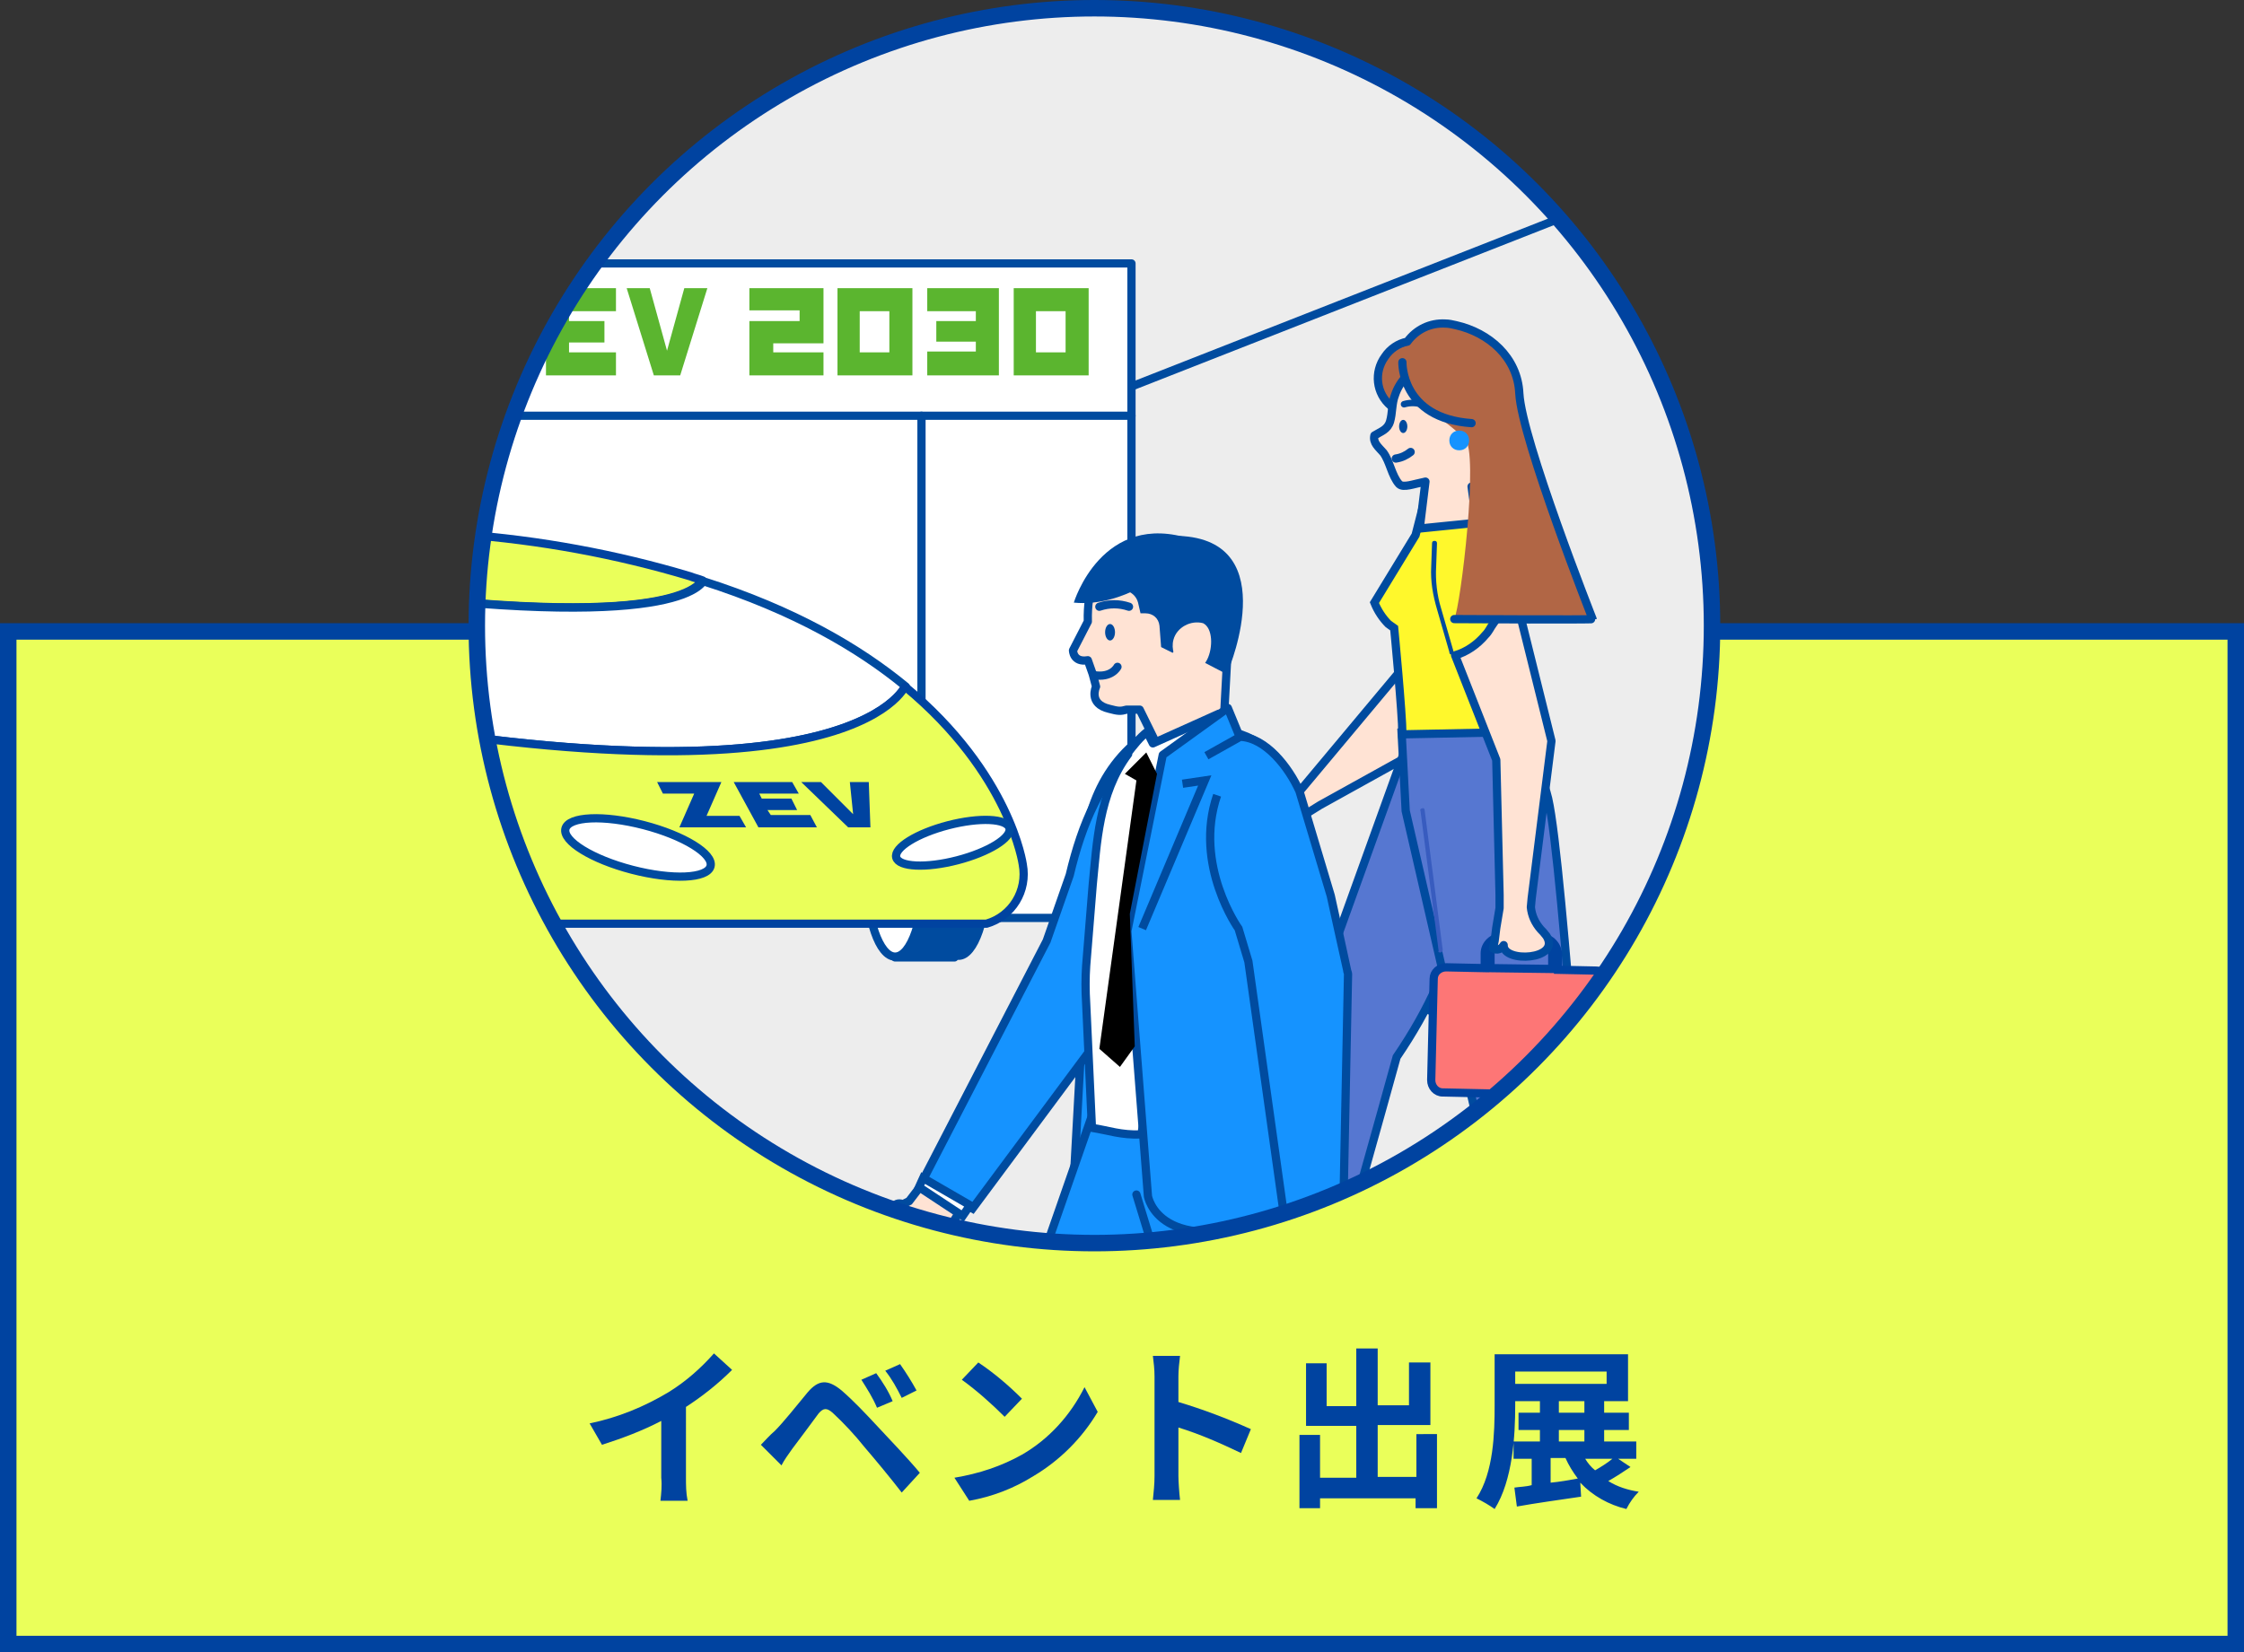 <?xml version="1.0" encoding="utf-8"?>
<!-- Generator: Adobe Illustrator 26.0.1, SVG Export Plug-In . SVG Version: 6.00 Build 0)  -->
<svg version="1.1" id="レイヤー_1" xmlns="http://www.w3.org/2000/svg" xmlns:xlink="http://www.w3.org/1999/xlink" x="0px"
	 y="0px" width="272.5px" height="200.7px" viewBox="0 0 272.5 200.7" style="enable-background:new 0 0 272.5 200.7;"
	 xml:space="preserve">
<rect x="0" y="0" width="272.5" height="200.7" fill="#333333" stroke="none"/>
<style type="text/css">
	.st0{fill:#EAFF5A;}
	.st1{fill:none;stroke:#0043A0;stroke-width:2;stroke-miterlimit:10;}
	.st2{fill:#0043A0;}
	.st3{fill:#EDEDED;}
	.st4{clip-path:url(#SVGID_00000115482921821303104150000015748722246567543694_);}
	.st5{fill:none;stroke:#004B9F;stroke-linecap:round;stroke-linejoin:round;}
	.st6{fill:#FFFFFF;stroke:#004B9F;stroke-linecap:round;stroke-linejoin:round;}
	.st7{fill:#004B9F;}
	.st8{fill:#FFE3D4;}
	.st9{fill:#FFE3D4;stroke:#004B9F;stroke-linecap:round;stroke-linejoin:round;}
	.st10{fill:#5677D1;stroke:#004B9F;stroke-miterlimit:10;}
	.st11{fill:#5677D1;}
	.st12{fill:none;stroke:#004B9F;stroke-miterlimit:10;}
	.st13{fill:#FD7676;stroke:#0043A0;stroke-miterlimit:10;}
	.st14{fill:#385CBF;}
	.st15{fill:#76C191;}
	.st16{fill:#FFF82C;stroke:#004B9F;stroke-miterlimit:10;}
	.st17{fill:#B16645;}
	.st18{fill:none;stroke:#004B9F;stroke-width:0.793;stroke-linecap:round;stroke-linejoin:round;}
	.st19{fill:#1593FF;}
	.st20{fill:none;stroke:#004B9F;stroke-linecap:round;stroke-miterlimit:10;}
	.st21{fill:#004B9F;stroke:#004B9F;stroke-linecap:round;stroke-linejoin:round;}
	.st22{fill:#EAFF5A;stroke:#0043A0;stroke-linecap:round;stroke-linejoin:round;}
	.st23{fill:#FFFFFF;stroke:#004B9F;stroke-miterlimit:10;}
	.st24{fill:#1593FF;stroke:#004B9F;stroke-miterlimit:10;}
	.st25{fill:#1593FF;stroke:#004B9F;stroke-linecap:round;stroke-linejoin:round;}
	.st26{fill:#FFFFFF;stroke:#004B9F;stroke-linejoin:round;}
	.st27{fill:#28D1A5;stroke:#004B9F;stroke-miterlimit:10;}
	.st28{fill:#FFE3D4;stroke:#004B9F;stroke-miterlimit:10;}
	.st29{fill:#FFFFFF;}
	.st30{fill:#5BB52F;}
	.st31{fill:none;stroke:#5BB52F;stroke-width:2.385;stroke-miterlimit:10;}
</style>
<g>
	<rect x="1" y="76.7" class="st0" width="270.5" height="123"/>
	<rect x="1" y="76.7" class="st1" width="270.5" height="123"/>
	<path class="st2" d="M83.3,179.5c0,0.9,0,1.8,0.2,2.8h-3.3c0.1-0.9,0.2-1.8,0.1-2.8v-6.9c-2.3,1.2-4.7,2.1-7.2,2.9l-1.5-2.6
		c3.4-0.7,6.6-2,9.6-3.8c2.1-1.3,3.9-2.9,5.5-4.7l2.2,2c-1.7,1.7-3.6,3.2-5.6,4.5L83.3,179.5z"/>
	<path class="st2" d="M94.1,173.8c1-1,2.6-3,4-4.7c1.3-1.5,2.4-1.6,4.1-0.2c1.5,1.3,2.9,2.8,4.3,4.3c1.4,1.5,3.7,3.9,5.2,5.7
		l-2.2,2.4c-1.3-1.7-3.3-4.1-4.5-5.5c-1.2-1.5-2.5-2.9-3.9-4.2c-0.7-0.6-1.1-0.6-1.7,0.1c-0.8,1.1-2.3,3.1-3.2,4.3
		c-0.5,0.7-1,1.4-1.3,2l-2.5-2.5C93,174.9,93.4,174.4,94.1,173.8z M108.4,170.2l-1.9,0.8c-0.5-1.2-1.2-2.3-1.9-3.4l1.8-0.8
		C107.2,167.9,107.9,169,108.4,170.2z M111.3,168.9l-1.8,0.9c-0.6-1.2-1.2-2.3-2-3.3l1.8-0.8C110,166.7,110.7,167.8,111.3,168.9z"/>
	<path class="st2" d="M124.1,176.7c3.3-1.9,5.9-4.8,7.6-8.2l1.6,3c-1.9,3.2-4.6,5.9-7.8,7.8c-2.4,1.5-5,2.5-7.8,3l-1.8-2.8
		C118.9,179,121.6,178.1,124.1,176.7z M124.1,169.9l-2.1,2.2c-1.6-1.6-3.4-3.2-5.2-4.5l2-2.1C120.6,166.7,122.4,168.2,124.1,169.9
		L124.1,169.9z"/>
	<path class="st2" d="M150.7,176.5c-2.5-1.2-5-2.3-7.6-3.1v5.9c0,0.6,0.1,2.1,0.2,2.9H140c0.1-1,0.2-1.9,0.2-2.9v-12.1
		c0-0.9-0.1-1.7-0.2-2.5h3.3c-0.1,0.8-0.2,1.7-0.2,2.5v3.1c3,0.9,5.9,2,8.8,3.3L150.7,176.5z"/>
	<path class="st2" d="M174.5,174.3v8.9h-2.6V182h-11.6v1.2h-2.5v-8.9h2.5v5.2h4.4v-6.3h-6.1v-7.6h2.5v5.2h3.6v-7h2.6v6.9h3.8v-5.2
		h2.6v7.6h-6.4v6.3h4.7v-5.2H174.5z"/>
	<path class="st2" d="M198,178.2c-0.9,0.6-1.8,1.2-2.7,1.7c1.1,0.7,2.4,1.1,3.7,1.3c-0.6,0.6-1.1,1.3-1.5,2.1
		c-2.1-0.5-4.1-1.6-5.6-3.2l0.1,1.7c-2.7,0.4-5.6,0.8-7.8,1.2l-0.3-2.3c0.6-0.1,1.4-0.1,2.1-0.3v-3.2h-2.2v-2.1h3.2v-1.4h-2.6v-2.1
		h2.6v-1.4H184v0.5c0,3.7-0.3,9.1-2.5,12.6c-0.7-0.5-1.4-0.9-2.2-1.3c2.1-3.2,2.2-8,2.2-11.3v-6.2h16.2v5.7h-2.9v1.4h3v2.1h-3v1.4
		h3.9v2.1h-2.2L198,178.2z M184,168.1h11.1v-1.5H184V168.1z M188.3,180.1c1.1-0.1,2.2-0.3,3.3-0.5c-0.6-0.8-1.1-1.6-1.5-2.5h-1.8
		L188.3,180.1z M189.3,171.6h3.1v-1.4h-3.1L189.3,171.6z M189.3,175.1h3.1v-1.4h-3.1L189.3,175.1z M192.5,177.2
		c0.3,0.5,0.7,1,1.2,1.4c0.7-0.4,1.5-0.9,2.1-1.4H192.5z"/>
	<circle class="st3" cx="132.9" cy="76" r="75"/>
	<g>
		<defs>
			<circle id="SVGID_1_" cx="132.9" cy="76" r="75"/>
		</defs>
		<clipPath id="SVGID_00000108267939881048622030000001042848268246328194_">
			<use xlink:href="#SVGID_1_"  style="overflow:visible;"/>
		</clipPath>
		<g style="clip-path:url(#SVGID_00000108267939881048622030000001042848268246328194_);">
			<polyline class="st5" points="214.2,16.8 130.9,49.5 130.9,108.5 262.9,152.5 			"/>
			<rect x="11.4" y="32" class="st6" width="126" height="79.5"/>
			<line class="st5" x1="111.9" y1="50.5" x2="111.9" y2="111.5"/>
			<path class="st7" d="M192.2,168.4l-1,7.9l-2.5,0.6l-1.4,1.4c-0.2,0.2-0.2,0.4-0.2,0.6l0,0c0,0.3,0.3,0.5,0.6,0.5c0,0,0,0,0,0
				l4.4-1.1l0.9-5.6c0,0,0.5-0.6,0.8,0.1c0.2,0.5,0.6,3.7,0.8,4.8c0,0.2,0.2,0.4,0.4,0.4c0,0,0,0,0,0l0,0c0.2-0.1,0.3-0.3,0.3-0.5
				l-0.8-5.4C194.7,172,195,168.6,192.2,168.4z"/>
			<polygon class="st8" points="191.2,176.3 188.7,176.9 186,161.8 193.2,160.7 			"/>
			<polygon class="st8" points="191.2,176.3 188.7,176.9 186,161.8 193.2,160.7 			"/>
			<polygon class="st5" points="191.2,176.3 188.7,176.9 186,161.8 193.2,160.7 			"/>
			<path class="st7" d="M157,167.6l-3.6,7.6l-2.6,0.3l-1.7,1.2c-0.2,0.1-0.3,0.3-0.3,0.6l0,0c0,0.3,0.2,0.5,0.5,0.5c0,0,0.1,0,0.1,0
				l4.6-0.5l2.8-5.3c0,0,0.6-0.5,0.8,0.2c0.1,0.5,0,3.2,0,4.3c0,0.2,0.1,0.4,0.3,0.4c0,0,0,0,0.1,0l0,0c0.2,0,0.4-0.2,0.4-0.5
				l0.2-4.8C158.6,171.5,159.8,168.1,157,167.6z"/>
			<polygon class="st8" points="153.4,175.2 150.8,175.5 153,160 159.3,163 			"/>
			<polygon class="st8" points="153.4,175.2 150.8,175.5 153,160 159.3,163 			"/>
			<polygon class="st5" points="153.4,175.2 150.8,175.5 153,160 159.3,163 			"/>
			<path class="st9" d="M173.3,77.6L158,95.9l-0.6-0.3c-0.3-0.2-0.8-0.2-1.1-0.1l-1.9,0.4l-1.9,0.5c0.1,0.3,0.3,0.5,0.5,0.6
				c0.2,0.1,0.4,0.1,0.6,0.1l0.9-0.1c-1.3,0.6-2.5,1.4-3.8,2c-0.2,0.1-0.4,0.4-0.3,0.6c0.1,0.3,0.3,0.3,0.6,0.2l1.8-0.5l-1.6,1
				c-0.2,0.2-0.5,0.3-0.8,0.5c-0.2,0.2-0.2,0.4-0.1,0.6c0.1,0.2,0.4,0.3,0.6,0.3l0.5-0.3c-0.1,0.2-0.1,0.4,0,0.6
				c0.1,0.1,0.3,0.2,0.4,0.1l1.4-0.8c-0.2,0.1-0.2,0.4,0,0.5c0.1,0.1,0.3,0.2,0.5,0.1l6.6-4.1l12.8-7.1L173.3,77.6z"/>
			<path class="st10" d="M180,91.8l-8.5-3.2L157.3,128c-0.1,0.2-0.1,0.5-0.1,0.7c-0.3,0.8-0.4,1.7-0.4,2.6l-4.9,31.7l7.8,0.8
				c2.9-10.4,8.2-29.2,9.9-35.4C177.7,116.5,178.5,107.4,180,91.8z"/>
			<path class="st11" d="M178,87l2.3,1c4,1.2,6.7,4.8,7.7,9c1.9,8.3,4.8,57.6,6.6,67.5l-8,3l-15.9-69l-0.5-9.6L178,87z"/>
			<path class="st11" d="M178,87l2.3,1c4,1.2,6.7,4.8,7.7,9c1.9,8.3,4.8,57.6,6.6,67.5l-8,3l-15.9-69l-0.5-9.6L178,87z"/>
			<path class="st12" d="M178,87l2.3,1c4,1.2,6.7,4.8,7.7,9c1.9,8.3,4.8,57.6,6.6,67.5l-8,3l-15.9-69l-0.5-9.6L178,87z"/>
			<path class="st13" d="M173.8,131.2c0,0.8,0.6,1.5,1.4,1.5l18.3,0.4c0.8,0,1.5-0.6,1.5-1.4c0,0,0,0,0,0l0.3-12.3
				c0-0.8-0.6-1.5-1.4-1.5l-4.7-0.1l0-1.8c0-1.1-0.9-2.1-2-2.1l-4.8-0.1c-1.1,0-2.1,0.9-2.1,2c0,0,0,0,0,0l0,1.8l-4.7-0.1
				c-0.8,0-1.5,0.6-1.5,1.4c0,0,0,0,0,0L173.8,131.2z M188.5,117.7l-7.5-0.1l0-1.8c0-0.7,0.6-1.3,1.4-1.3c0,0,0,0,0,0l4.8,0.1
				c0.7,0,1.3,0.6,1.3,1.4L188.5,117.7z"/>
			<path class="st14" d="M174.9,115.7C174.9,115.7,174.9,115.7,174.9,115.7c0.2,0,0.3-0.2,0.3-0.3c0,0,0,0,0,0l-2.2-17
				c0-0.2-0.2-0.3-0.3-0.2c-0.2,0-0.3,0.2-0.2,0.3l2.2,17C174.6,115.6,174.7,115.7,174.9,115.7z"/>
			<path class="st15" d="M176.8,63c1.6-0.6,3.5-0.2,4.7,1.1c0.5,0.8,0.9,1.6,1.2,2.5l1.8,5.3c0.3,0.9,0.6,1.8,0.9,2.6
				c0.1,0.2,0.3,1.3,0.5,1.3c-2.2-0.9-4.8-0.4-6.6,1.1c-0.4,0.4-0.7,0.9-1.1,1.3c-1,1.3-2.6,2.1-4.3,2c0-1.7,0-3.3-0.1-5
				c0-1.4,0-2.8,0-4.2c0-2.7-0.6-5.9,2.1-7.6C176.3,63.3,176.5,63.1,176.8,63z"/>
			<path class="st16" d="M183.5,69.8l-4.4-3.6l0.3-3.1l-0.2-2.8l-6.3,0.8l-1,3.9l-5,8.2c0.4,1,1,1.9,1.7,2.6l0.7,0.5
				c0,0,1,10.4,1,12.9l15-0.3L183.5,69.8z"/>
			<path class="st7" d="M176.2,79.5c0.2,0,0.3-0.1,0.3-0.3c0,0,0-0.1,0-0.1l-1.5-5.2c-0.5-1.6-0.7-3.4-0.6-5.1l0.1-2.8
				c0-0.2-0.1-0.3-0.3-0.3h0c-0.2,0-0.3,0.1-0.3,0.3l-0.1,2.8c-0.1,1.8,0.2,3.5,0.7,5.2l1.5,5.2C176,79.4,176.1,79.5,176.2,79.5z"/>
			<path class="st9" d="M187.1,112.9c-0.7-0.8-1.1-1.7-1.2-2.7l0.1-1.1l2.4-19.1l-4-16.1c-1.8,0.3-2.1,0.4-3.1,1.9
				c-0.3,0.4-0.5,0.9-0.9,1.3c-1,1.2-2.3,2.1-3.7,2.5l5,12.7l0,0l0.4,16.4l0,0l0,1.6c0,0-0.4,2.4-0.4,2.4s-0.2,1.6-0.2,1.6l-0.2,0.9
				c0.5,0.3,1,0.1,1.3-0.4c0,0,0,0,0,0c-0.1,2.2,7,1.8,5.2-1.1C187.5,113.3,187.3,113.1,187.1,112.9z"/>
			<path class="st17" d="M174.5,48.3c-1.1,1.8-3.4,2.4-5.2,1.3c-0.1-0.1-0.2-0.1-0.3-0.2c-1.7-1.5-2-4.1-0.7-6
				c1.1-1.8,3.4-2.4,5.2-1.3c0.1,0.1,0.2,0.1,0.3,0.2C175.5,43.8,175.8,46.4,174.5,48.3z"/>
			<path class="st9" d="M173.1,44.4c-1.6,0.1-3.2,2-3.7,3.6c-0.4,1-0.3,2.2-0.6,3.2s-1.1,1.2-1.9,1.7c-0.2,0.9,0.5,1.4,1.1,2.1
				c0.8,1.1,1,2.8,1.9,3.8c0.5,0.5,1.7,0,3.2-0.3l-0.7,5.7l6.9-0.7l-0.6-4.4c1.8-0.4,1.4-1.1,2.4-2.7c0.6-1,1-2.1,1.2-3.3
				c0.3-0.9,0.4-1.8,0.4-2.8c0-1-0.5-1.9-1.2-2.5"/>
			<path class="st6" d="M169.5,55.7c0.7-0.1,1.3-0.4,1.8-0.8"/>
			<path class="st18" d="M170.5,49.1c0.7-0.2,1.4-0.2,2.1,0"/>
			<ellipse class="st7" cx="170.4" cy="51.8" rx="0.5" ry="0.8"/>
			<path class="st17" d="M176.6,75.2c0.8-1.7,3-20.3,1.3-21.9c-4.1-3.8-6.6-4.2-7.7-7.2c-0.3-1.1-0.3-2.4,0.1-3.5
				c0.8-2.1,2.9-3.5,5.1-3.3c0.5,0,0.9,0.1,1.3,0.2c3.9,0.9,7.4,3.9,7.7,8.3c0.3,5.5,8.9,27.3,8.9,27.4
				C193.4,75.3,176.6,75.2,176.6,75.2z"/>
			<path class="st5" d="M176.6,75.2c0,0,16.8,0.1,16.8,0c0,0-8.6-21.8-8.9-27.4c-0.2-4.4-3.7-7.4-7.7-8.3c-0.4-0.1-0.9-0.2-1.3-0.2
				c-1.8-0.1-3.5,0.7-4.6,2.2c-1.1,0.2-2.1,0.9-2.7,1.8c-1.4,1.9-1.1,4.5,0.7,6"/>
			<path class="st19" d="M176,53.5c0,0.7,0.5,1.2,1.2,1.2c0.7,0,1.2-0.5,1.2-1.2c0-0.7-0.5-1.2-1.2-1.2l0,0
				C176.5,52.3,176,52.8,176,53.5z"/>
			<path class="st20" d="M170.3,44c0,0-0.2,6.8,8.4,7.4"/>
			<line class="st5" x1="11.4" y1="50.5" x2="137.4" y2="50.5"/>
			<path class="st21" d="M27.9,105.4h-5.7V89.1l6.1,0c1.5,0,2.8,3.6,2.8,8.1s-1.2,8.1-2.8,8.1"/>
			<path class="st21" d="M55.1,116.3H48V95.7l7.7,0c1.9,0,3.5,4.6,3.5,10.2s-1.6,10.2-3.5,10.2"/>
			<path class="st21" d="M115.9,116.3h-7.2V95.7l7.7,0c1.9,0,3.5,4.6,3.5,10.2s-1.6,10.2-3.5,10.2"/>
			<ellipse class="st6" cx="108.7" cy="106" rx="3.5" ry="10.2"/>
			<path class="st22" d="M29.6,69.3c10.6-5.7,26.5-4.4,26.5-4.4c9.4,0.7,18.7,2.4,27.7,5.1c0.5,0.2,1,0.3,1.5,0.5
				c-1.1,1.7-8.3,6.9-56.3-0.9C29.2,69.5,29.4,69.4,29.6,69.3z"/>
			<path class="st6" d="M20.4,82.8v-1.2c0.9-5.7,4.3-9.4,8.7-11.9c48,7.7,55.2,2.5,56.3,0.9c11,3.5,18.9,8.1,24.6,12.8
				C108.6,85.7,97.2,100.2,20.4,82.8z"/>
			<path class="st22" d="M20.4,82.8c76.8,17.4,88.2,2.9,89.5,0.6c12.8,10.6,14.3,21.6,14.3,21.6c0.6,3.2-1.3,6.3-4.4,7.2H49.3
				c-29.9-1.5-29-25.5-29-25.5L20.4,82.8z"/>
			<ellipse class="st6" cx="48" cy="106" rx="3.5" ry="10.2"/>
			<ellipse class="st21" cx="48" cy="106" rx="2.1" ry="7.2"/>
			<ellipse class="st6" cx="48.5" cy="106" rx="1.5" ry="5.2"/>
			<ellipse class="st6" cx="22.2" cy="97.2" rx="2.8" ry="8.1"/>
			<ellipse class="st21" cx="22.2" cy="97.2" rx="1.6" ry="5.7"/>
			<ellipse class="st6" cx="22.6" cy="97.2" rx="1.2" ry="4.1"/>
			
				<ellipse transform="matrix(0.251 -0.968 0.968 0.251 -41.585 152.133)" class="st6" cx="77.5" cy="102.9" rx="2.8" ry="9.1"/>
			
				<ellipse transform="matrix(0.968 -0.251 0.251 0.968 -21.993 32.287)" class="st6" cx="115.7" cy="102.4" rx="7.1" ry="2.2"/>
			<path class="st5" d="M47.3,72.4c0,0-6.5,20.9-5.2,28.7c0,0,0,7.6-5.1,5.6c0,0-10.3-3.2-9.7-17.1c0,0,1.8-14.8,10.3-18.6"/>
			<path class="st2" d="M90.6,100.5h-8.1l1.8-4.1h-3.8L79.8,95h7.8l-1.8,4.1h4L90.6,100.5z"/>
			<path class="st2" d="M99.2,100.5h-7.1l-3-5.5h7.1l0.8,1.4h-4.8l0.3,0.6h3.6l0.7,1.4h-3.6l0.4,0.6h4.8L99.2,100.5z"/>
			<path class="st2" d="M105.5,95l0.2,5.5H103L97.3,95h2.4l3.9,3.9l-0.4-3.9H105.5z"/>
			<polygon class="st23" points="101.3,220.3 109.5,220.3 109.5,212.8 103.7,212.7 			"/>
			<path class="st21" d="M108.4,218.8c4.6-3.8-1.9,6.1-1.9,6.1c-22.5-4.5-20.4-8.1-20.4-8.1c-0.5-5,5.9-3.1,5.9-3.1l10.8,1.4
				C102.9,215.1,104.1,222.4,108.4,218.8z"/>
			<rect x="165.5" y="216" class="st23" width="8.3" height="7.5"/>
			<path class="st21" d="M173.1,219.2c2-5.7,1.5,6.2,1.5,6.2c-21.6,7.7-21.6,3.5-21.6,3.5c-3-4.1,3.5-5.7,3.5-5.7l10-4.4
				C166.4,218.8,171.3,224.4,173.1,219.2z"/>
			<path class="st9" d="M130.3,79l1.8-3.5c-0.1-4.1,1.1-5.8,1.7-6.5l0-0.4l15.7,2.5c0,0-1,18.6-1,18.6l0,3c-2,2.6-4.9,4.3-8.1,5
				c-1.8,0.3,1.9-3.7,1.7-5.3l-0.6,0.1l-3.1-6.3c0,0-0.8,0-1.6,0c-0.7,0.2-1,0.2-2.1-0.1c-2.6-0.6-1.6-2.7-1.6-2.7l-0.4-1.5
				l-0.6-1.7C130.3,80.5,130.3,79,130.3,79z"/>
			<path class="st7" d="M148.8,81.8l-2.5-1.3c0,0,0.3-2.8-0.5-3.5s-3.4,2.3-3.4,2.3l-1.4-0.7l-0.2-2.6c-0.1-0.9-0.8-1.5-1.7-1.5
				h-0.6l-0.3-1.3c-0.2-0.8-0.9-1.4-1.7-1.5l-3.8-0.4l-0.4-0.1c-0.7-0.1,0.7-0.5,0.9-1.3c0.5-1.8,2.8-3.2,5.3-4.3
				c4.2-1.8,8,2.8,9.9,3.1c1,0.1,1.7,1,1.7,2.1L148.8,81.8z"/>
			<path class="st8" d="M143.6,80.8c1.2,0.6,2.3,0.7,3-0.7s0.7-3.8-0.5-4.4c-1.5-0.4-3.2,0.5-3.6,2
				C142.2,78.8,142.6,80.1,143.6,80.8L143.6,80.8z"/>
			<path class="st7" d="M141.7,69.2c0,0-5.2,4.6-11.3,4c0,0,3.4-11.3,14.3-7.7"/>
			<path class="st7" d="M149.2,81.3c0,0,7.1-16.8-7.4-16.2"/>
			<path class="st19" d="M130.4,143.2l1.3-23.6l-0.8-12.2c0.7-6,1.4-13.1,8-18l0.3,2.7l5.7-3.4l3.6,0l0,0c4.1,0.5,7.5,3.3,8.8,7.2
				c1.1,3.3,0.7,7.6,0.9,13c0.4,13,3,41.8,3,41.8"/>
			<path class="st19" d="M130.4,143.2l1.3-23.6l-0.8-12.2c0.7-6,1.4-13.1,8-18l0.3,2.7l5.7-3.4l3.6,0l0,0c4.1,0.5,7.5,3.3,8.8,7.2
				c1.1,3.3,0.7,7.6,0.9,13c0.4,13,3,41.8,3,41.8"/>
			<path class="st5" d="M130.4,143.2l1.3-23.6l-0.8-12.2c0.7-6,1.4-13.1,8-18l0.3,2.7l5.7-3.4l3.6,0l0,0c4.1,0.5,7.5,3.3,8.8,7.2
				c1.1,3.3,0.7,7.6,0.9,13c0.4,13,3,41.8,3,41.8"/>
			<path class="st24" d="M127.1,114.3l2.8-8l0,0c1.5-6.3,3.7-11.5,8.5-16.2l2,1c2.6,1.7,3.8,6.1,3.3,9.2l-3.3,12.8
				c0,0-0.9-0.3-2.6-0.9l2,1.5c0,0-3.6,8.6-3.6,8.7c0,0.1-0.1,0.2-0.2,0.3l-17.9,24.1l-6-3.5L127.1,114.3z"/>
			<path class="st25" d="M118.6,175.7L118.6,175.7l16.1-46.2c0,0,10.2,10.3,16.2,11.8l-2.8,15.1l-16.9,24.7L111,217l-9.1-3.7
				L118.6,175.7z"/>
			<polyline class="st25" points="157.7,128.9 161.2,164.8 163.1,178.9 173.8,216.2 164,218 149,181.1 138,145.1 			"/>
			<path class="st8" d="M155.7,144.2l6.8-2.2l0,15.9c-0.1,0.3-0.3,0.5-0.5,0.6c-0.3,0.1-0.6,0-0.7-0.3c0,0,0,0,0,0
				c0,0.8,0,1.5,0,2.2c-0.1,0.2-0.3,0.4-0.5,0.5c-0.3,0.1-0.7,0-0.9-0.3c0,0.3,0,0.5,0,0.8c-0.2,0.4-0.5,0.6-0.9,0.7
				c-0.3,0.1-0.7-0.1-0.8-0.4c0-0.4,0-0.8-0.1-1.2l-0.1-2.6l-0.7,2.6c-0.1,0.4-0.4,0.7-0.8,0.7c-0.3,0-0.6-0.2-0.7-0.5
				c0,0,0-0.1,0-0.1c0.2-2,0-4,0.2-6l-0.6,1.2c-0.1,0.3-0.3,0.5-0.6,0.7c-0.3,0.3-0.8,0.4-1.2,0.4l0.8-2.7l0.9-2.7
				c0.2-0.6,0-0.7,0.6-1.1L155.7,144.2z"/>
			<path class="st8" d="M155.7,144.2l6.8-2.2l0,15.9c-0.1,0.3-0.3,0.5-0.5,0.6c-0.3,0.1-0.6,0-0.7-0.3c0,0,0,0,0,0
				c0,0.8,0,1.5,0,2.2c-0.1,0.2-0.3,0.4-0.5,0.5c-0.3,0.1-0.7,0-0.9-0.3c0,0.3,0,0.5,0,0.8c-0.2,0.4-0.5,0.6-0.9,0.7
				c-0.3,0.1-0.7-0.1-0.8-0.4c0-0.4,0-0.8-0.1-1.2l-0.1-2.6l-0.7,2.6c-0.1,0.4-0.4,0.7-0.8,0.7c-0.3,0-0.6-0.2-0.7-0.5
				c0,0,0-0.1,0-0.1c0.2-2,0-4,0.2-6l-0.6,1.2c-0.1,0.3-0.3,0.5-0.6,0.7c-0.3,0.3-0.8,0.4-1.2,0.4l0.8-2.7l0.9-2.7
				c0.2-0.6,0-0.7,0.6-1.1L155.7,144.2z"/>
			<path class="st5" d="M155.7,144.2l6.8-2.2l0,15.9c-0.1,0.3-0.3,0.5-0.5,0.6c-0.3,0.1-0.6,0-0.7-0.3c0,0,0,0,0,0
				c0,0.8,0,1.5,0,2.2c-0.1,0.2-0.3,0.4-0.5,0.5c-0.3,0.1-0.7,0-0.9-0.3c0,0.3,0,0.5,0,0.8c-0.2,0.4-0.5,0.6-0.9,0.7
				c-0.3,0.1-0.7-0.1-0.8-0.4c0-0.4,0-0.8-0.1-1.2l-0.1-2.6l-0.7,2.6c-0.1,0.4-0.4,0.7-0.8,0.7c-0.3,0-0.6-0.2-0.7-0.5
				c0,0,0-0.1,0-0.1c0.2-2,0-4,0.2-6l-0.6,1.2c-0.1,0.3-0.3,0.5-0.6,0.7c-0.3,0.3-0.8,0.4-1.2,0.4l0.8-2.7l0.9-2.7
				c0.2-0.6,0-0.7,0.6-1.1L155.7,144.2z"/>
			<path class="st26" d="M131.9,117.3l0.8-9.9c0.5-4.9,0.7-11,4.3-15.8l0-0.2c0.7-0.9,1.4-1.8,2.3-2.5l0.7,1.4l8-3.6l-2.6,13.2l0,0
				l-6.8,37.9c-2.5,0.1-4-0.5-6-0.8l-0.7-15.1C131.8,120.3,131.8,118.8,131.9,117.3z"/>
			<path class="st19" d="M150.5,89.4l-1.4-3.4l-7.9,5.7l-4.3,21.4l2.5,32.2c0,0,1.3,7.8,16.4,2.5"/>
			<path class="st19" d="M150.5,89.4l-1.4-3.4l-7.9,5.7l-4.3,21.4l2.5,32.2c0,0,1.3,7.8,16.4,2.5"/>
			<path class="st5" d="M150.5,89.4l-1.4-3.4l-7.9,5.7l-4.3,21.4l2.5,32.2c0,0,1.3,7.8,16.4,2.5"/>
			<path class="st27" d="M88,158.5l8.9-13.3c0.5-0.8,1.6-1,2.3-0.5l20.5,13.7c0.8,0.5,1,1.6,0.5,2.3l-8.9,13.3
				c-0.5,0.8-1.6,1-2.3,0.5l-20.5-13.7C87.7,160.3,87.5,159.3,88,158.5z"/>
			<path class="st27" d="M112.7,155.4l-8-5.3c-0.2-0.1-0.2-0.4-0.1-0.6l1.3-2c0.7-1.1,2.2-1.4,3.3-0.7c0,0,0,0,0,0l4.7,3.1
				c1.1,0.7,1.4,2.2,0.7,3.3c0,0,0,0,0,0l-1.3,2c-0.1,0.1-0.2,0.2-0.3,0.2c0,0-0.1,0-0.1,0C112.9,155.5,112.8,155.5,112.7,155.4z
				 M107.6,147.4c-0.4,0.1-0.8,0.3-1,0.7l-1.1,1.6l7.3,4.9l1.1-1.6c0.5-0.7,0.3-1.7-0.4-2.2l0,0l-4.7-3.1
				C108.4,147.4,108,147.3,107.6,147.4L107.6,147.4z M113.7,150.4L113.7,150.4z"/>
			<path class="st28" d="M108.4,146.9c0.1-0.5,0.5-0.8,1-0.7c0.1,0,0.1,0,0.2,0.1l0.8-0.4l1.3-1.7l4.9,2.9l-1.7,2.6l-0.5,0.9
				l-0.8-0.5c0,0.5,0,0.9,0,1l-4.2-2C108.7,148.7,108.3,147.8,108.4,146.9z"/>
			<polygon class="st29" points="162.8,148.1 162.8,149.9 156.1,149.9 156,148.7 			"/>
			<polygon class="st29" points="162.8,148.1 162.8,149.9 156.1,149.9 156,148.7 			"/>
			<polygon class="st12" points="162.8,148.1 162.8,149.9 156.1,149.9 156,148.7 			"/>
			<polygon class="st29" points="117.8,146.4 116.9,147.7 111.6,144.2 112.1,143.1 			"/>
			<polygon class="st23" points="117.8,146.4 116.9,147.7 111.6,144.2 112.1,143.1 			"/>
			<path class="st24" d="M146.5,91.8l4.1-2.3c3.1,0.1,5.9,3.7,7.2,6.6l3.8,12.7h0c0.2,1,2,9,2,9.1c0,0.1,0.1,0.3,0.1,0.4l-0.6,30
				l-7,0.6l-4.5-32.1l-1.2-4c0,0-5.5-7.7-2.6-16.2"/>
			<polyline class="st24" points="143.6,95.2 146.3,94.8 138.7,112.8 			"/>
			<polygon points="140.5,94 139.2,91.4 136.6,94 138,94.8 133.5,127.4 136,129.6 137.8,127.1 137.2,111 			"/>
			<ellipse class="st7" cx="134.8" cy="76.8" rx="0.6" ry="1"/>
			<path class="st20" d="M137.1,73.7c-1.2-0.4-2.4-0.4-3.6,0"/>
			<path class="st5" d="M135.7,81c0,0-0.7,1.4-2.9,1"/>
			<path class="st30" d="M-42.6,46.5h5.8c1.5-0.3,3,0.2,4.3-0.9c1-0.9,1.7-2,2-3.3c0.4-2.3-0.3-4.6-1.9-6.3c-1.4-1.3-3-2.1-4.9-2.5
				c-7.4-2.2-14.5-3-21.7,0.4c-3,1.5-6,2.8-9.1,4c-5.6,2-4.7,6.2-4.7,6.2c0,1.5,2.7,2.1,4.7,2.2c0-0.1,0-0.3,0-0.4
				c-0.1-1.4,0.9-2.6,2.2-2.7c1.4,0.1,2.4,1.4,2.2,2.7c0,0.2,0,0.4,0,0.5L-42.6,46.5L-42.6,46.5z"/>
			<path class="st30" d="M-42.6,46.5h5.8c1.5-0.3,3,0.2,4.3-0.9c1-0.9,1.7-2,2-3.3c0.4-2.3-0.3-4.6-1.9-6.3c-1.4-1.3-3-2.1-4.9-2.5
				c-7.4-2.2-14.5-3-21.7,0.4c-3,1.5-6,2.8-9.1,4c-5.6,2-4.7,6.2-4.7,6.2c0,1.5,2.7,2.1,4.7,2.2c0-0.1,0-0.3,0-0.4
				c-0.1-1.4,0.9-2.6,2.2-2.7c1.4,0.1,2.4,1.4,2.2,2.7c0,0.2,0,0.4,0,0.5L-42.6,46.5L-42.6,46.5z"/>
			<circle class="st30" cx="-65" cy="45.7" r="3.3"/>
			<circle class="st30" cx="-40" cy="45.7" r="3.3"/>
			<polygon class="st29" points="-53.2,42.7 -61.6,42.7 -53.6,37.5 -74.9,37.5 -74.2,36.4 -49.5,36.4 -57.5,41.6 -52.5,41.6 			"/>
			<polygon class="st29" points="-50.1,41.6 -49.1,40 -46.2,40 -45.5,39 -48.4,39 -47.5,37.5 -43.4,37.5 -42.7,36.4 -48.5,36.4 
				-52.4,42.7 -45,42.7 -44.4,41.6 			"/>
			<polygon class="st29" points="-35.8,36.4 -41.2,41.7 -41.8,41.7 -40.5,36.4 -42,36.4 -43.6,42.8 -40.3,42.8 -33.9,36.4 			"/>
			<path class="st30" d="M-22,34.5h2.8l0,0V42l0,0H-22c-2.1,0-3.7-1.7-3.7-3.7l0,0C-25.7,36.2-24,34.5-22,34.5z"/>
			<rect x="-20.8" y="36.6" class="st30" width="4.4" height="1.1"/>
			<rect x="-20.8" y="38.8" class="st30" width="4.4" height="1.1"/>
			<path class="st31" d="M-23.7,38.3h-3c-1.1,0-2,0.8-2,1.9v0.1c0.1,1.1,1,1.9,2,1.9h0.5"/>
			<path class="st31" d="M-26.2,42h0.5c1.1,0,2,0.8,2,1.9V44c-0.1,1.1-1,1.9-2,1.9h-11"/>
			<path class="st30" d="M0.5,34.8L0,38h-1.4v1.1h1.9v2.6h-1.9v3.9h-7.3V43h4.6v-1.3h-6v-2.6h6V38H-10v-2.6h7.8l0.1-0.6L0.5,34.8z"
				/>
			<path class="st30" d="M11.3,43.5H7.5v-2.3h1.4v-1.3H6.5v5.4H4.1v-5.4H3v-2.3h1.1v-0.8h2.4v0.8h4.8V43.5z"/>
			<path class="st30" d="M24.2,39.2L23,45.6h-8.7V35h2.6V43h3.9l0.7-3.7H24.2z"/>
			<path class="st30" d="M36.1,45.6h-9.9V43h7.3v-7.8h2.6V45.6z M30.8,38.2h-4.5v-2.6h4.5L30.8,38.2z"/>
			<path class="st30" d="M43.5,38h-4.6v-2.5h4.6V38z M48.6,45.6h-9.7V43h7v-5.6h2.6L48.6,45.6z M43.5,41.2h-4.6v-2.5h4.6V41.2z
				 M46.1,34.5v2.2h-1.6v-2.2L46.1,34.5z M48.4,34.5v2.2h-1.6v-2.2L48.4,34.5z"/>
			<path class="st30" d="M64.6,45.6H55l4.8-7.8h-4.5V35h9.3l-4.8,7.8h4.8V45.6z"/>
			<path class="st30" d="M74.8,45.6h-8.5V35h8.5v2.8h-5.7v1.2h4.3v2.6h-4.3v1.2h5.7V45.6z"/>
			<path class="st30" d="M85.9,35l-3.3,10.6h-3.2L76.1,35h2.8l2.1,7.6l2.1-7.6H85.9z"/>
			<path class="st30" d="M100,45.6h-9V39h6.1v-1.3H91V35h9v6.7h-6.1v1.1h6.1L100,45.6z"/>
			<path class="st30" d="M110.8,45.6h-9.1V35h9.1V45.6z M108,42.8v-5h-3.6v5L108,42.8z"/>
			<path class="st30" d="M121.3,45.6h-8.7v-2.9h5.9v-1.2h-4.8V39h4.8v-1.2h-5.9V35h8.7L121.3,45.6z"/>
			<path class="st30" d="M132.2,45.6h-9.1V35h9.1V45.6z M129.4,42.8v-5h-3.6v5L129.4,42.8z"/>
		</g>
	</g>
	<circle class="st1" cx="132.9" cy="76" r="75"/>
</g>
</svg>

